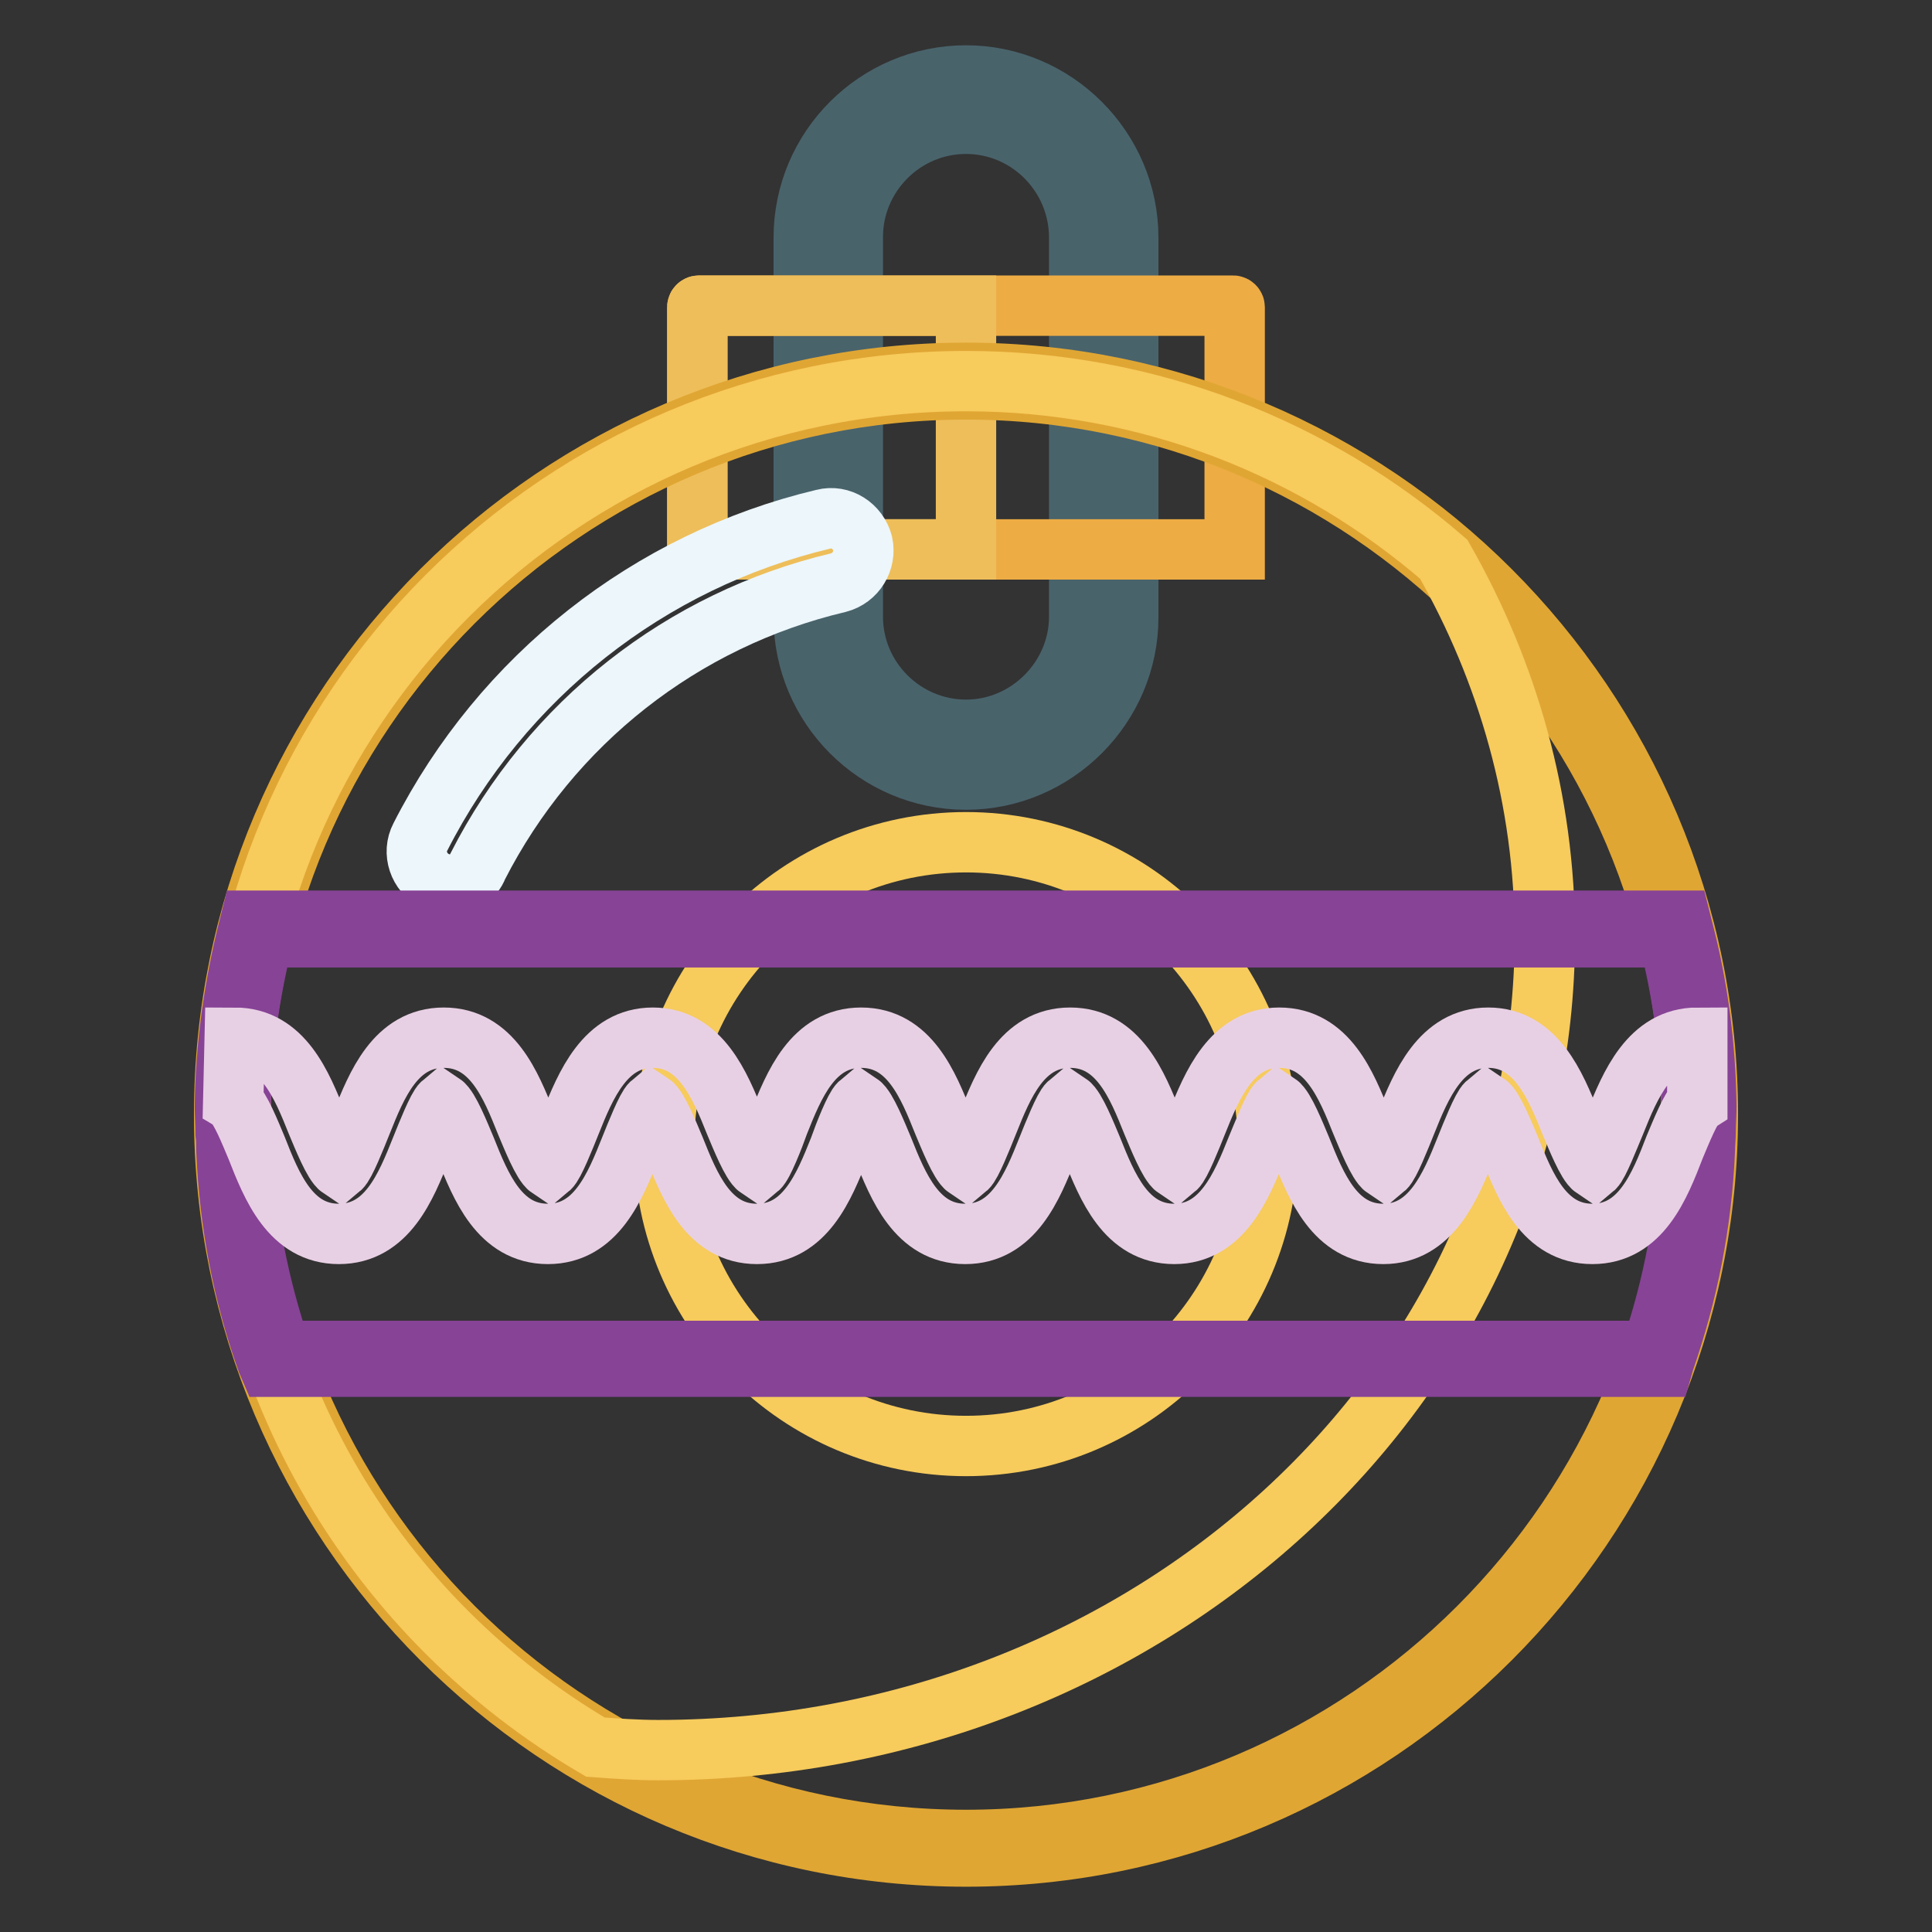 <?xml version="1.0" encoding="utf-8"?>
<!-- Svg Vector Icons : http://www.onlinewebfonts.com/icon -->
<!DOCTYPE svg PUBLIC "-//W3C//DTD SVG 1.1//EN" "http://www.w3.org/Graphics/SVG/1.1/DTD/svg11.dtd">
<svg version="1.1" xmlns="http://www.w3.org/2000/svg" xmlns:xlink="http://www.w3.org/1999/xlink" x="0px" y="0px" viewBox="0 0 256 256" enable-background="new 0 0 256 256" xml:space="preserve">
<rect x="0" y="0" width="256" height="256" fill="#333333" stroke="none"/>
<g> <path stroke-width="8" fill-opacity="0" stroke="#49636b"  d="M128,103.3c-11.9,0-21.5-9.7-21.5-21.5V31.5c0-11.9,9.7-21.5,21.5-21.5c11.8,0,21.5,9.7,21.5,21.5v50.3 C149.5,93.6,139.8,103.3,128,103.3z M128,16.4c-8.3,0-15,6.8-15,15v50.3c0,8.3,6.8,15,15,15s15-6.8,15-15V31.5 C143,23.2,136.3,16.4,128,16.4z"/> <path stroke-width="8" fill-opacity="0" stroke="#eeac44"  d="M163.6,72.8H92.4V40.7c0-0.1,0.1-0.2,0.2-0.2h70.8c0.1,0,0.2,0.1,0.2,0.2V72.8z"/> <path stroke-width="8" fill-opacity="0" stroke="#eebe5a"  d="M128,72.8H92.4V40.7c0-0.1,0.1-0.2,0.2-0.2H128V72.8z"/> <path stroke-width="8" fill-opacity="0" stroke="#eeac44"  d="M30.8,147.7c0,53.7,43.5,97.2,97.2,97.2c53.7,0,97.2-43.5,97.2-97.2c0-53.7-43.5-97.2-97.2-97.2 C74.3,50.6,30.8,94.1,30.8,147.7L30.8,147.7z"/> <path stroke-width="8" fill-opacity="0" stroke="#e0a633"  d="M128,246c-54.2,0-98.3-44.1-98.3-98.3c0-54.2,44.1-98.3,98.3-98.3c54.2,0,98.3,44.1,98.3,98.3 C226.3,201.9,182.2,246,128,246z M128,51.6c-53,0-96.1,43.1-96.1,96.1S75,243.8,128,243.8s96.1-43.1,96.1-96.1S181,51.6,128,51.6z" /> <path stroke-width="8" fill-opacity="0" stroke="#f7cb5c"  d="M204.7,124c0-18-4.9-35-13.4-49.9c-17-14.7-39.1-23.6-63.3-23.6c-53.7,0-97.2,43.5-97.2,97.2 c0,35.8,19.3,66.9,48.1,83.8c2.7,0.2,5.5,0.4,8.3,0.4C152.1,231.9,204.7,183.6,204.7,124z"/> <path stroke-width="8" fill-opacity="0" stroke="#f7cb5c"  d="M88,151.6c0,22.1,17.9,40,40,40c22.1,0,40-17.9,40-40c0-22.1-17.9-40-40-40C105.9,111.6,88,129.5,88,151.6z "/> <path stroke-width="8" fill-opacity="0" stroke="#ecf6fb"  d="M59.6,117.2c-0.7,0-1.3-0.1-2-0.5c-2.1-1.1-3-3.7-1.9-5.8c10.8-21.2,30.3-36.6,53.4-42.1 c2.3-0.6,4.6,0.9,5.2,3.2c0.5,2.3-0.9,4.6-3.2,5.2c-20.7,4.9-38.1,18.6-47.8,37.6C62.7,116.4,61.2,117.2,59.6,117.2z"/> <path stroke-width="8" fill-opacity="0" stroke="#8256a0"  d="M34.1,123.2c-2,7.5-3.1,15.4-3.2,23.5c0,1.9,0.1,3.8,0.2,5.7c0.5,9.7,2.3,19,5.4,27.7h183.1 c3.1-8.7,4.9-18,5.4-27.7c0-1.9,0.2-3.8,0.2-5.7c-0.1-8.1-1.2-16-3.2-23.5H34.1z"/> <path stroke-width="8" fill-opacity="0" stroke="#874396"  d="M220.3,181.1H35.7l-0.3-0.7c-3.2-8.9-5-18.4-5.4-28c0-0.7,0-1.5-0.1-2.2c0-1.2-0.1-2.4-0.1-3.6 c0.1-7.9,1.2-15.9,3.2-23.8l0.2-0.8h189.5l0.2,0.8c2.1,7.9,3.1,15.9,3.2,23.8c0,1.2-0.1,2.3-0.1,3.5c0,0.7-0.1,1.5-0.1,2.3 c-0.4,9.7-2.3,19.1-5.4,28L220.3,181.1z M37.2,179h181.6c2.9-8.5,4.6-17.5,5.1-26.7c0-0.7,0-1.5,0.1-2.3c0-1.1,0.1-2.3,0.1-3.4 c-0.1-7.4-1.1-15-3-22.4H34.9c-1.9,7.5-2.9,15-3,22.4c0,1.2,0,2.3,0.1,3.5c0,0.7,0.1,1.5,0.1,2.2C32.5,161.5,34.3,170.5,37.2,179 L37.2,179z"/> <path stroke-width="8" fill-opacity="0" stroke="#e8d0e4"  d="M211,163.5c-6.4,0-8.9-6.3-10.9-11.3c-0.8-1.9-2.2-5.4-3.1-6c-0.6,0.5-2,4-2.8,6c-2,5-4.6,11.3-10.9,11.3 c-6.4,0-8.9-6.3-10.9-11.3c-0.8-1.9-2.2-5.4-3.1-6c-0.6,0.5-2,4.1-2.8,6c-2,5-4.6,11.3-10.9,11.3c-6.4,0-8.9-6.3-10.9-11.3 c-0.8-1.9-2.2-5.4-3.1-6c-0.6,0.5-2,4-2.8,6c-2,5-4.5,11.3-10.9,11.3c-6.4,0-8.9-6.3-10.9-11.3c-0.8-1.9-2.2-5.4-3.1-6 c-0.6,0.5-2,4-2.7,6c-2,5-4.5,11.3-10.9,11.3c-6.4,0-8.9-6.3-10.9-11.3c-0.8-1.9-2.2-5.4-3.1-6c-0.6,0.5-2,4-2.8,6 c-2,5-4.5,11.3-10.9,11.3c-6.4,0-8.9-6.3-10.9-11.3c-0.8-1.9-2.2-5.4-3.1-6c-0.6,0.5-2,4-2.8,6c-2,5-4.5,11.3-10.9,11.3 S36,157.2,34,152.1c-0.8-1.9-2.2-5.4-3.1-6l0.2-8.6c6.4,0,8.9,6.3,10.9,11.3c0.8,1.9,2.2,5.4,3.1,6c0.6-0.5,2-4,2.8-6 c2-5,4.5-11.3,10.9-11.3s8.9,6.3,10.9,11.3c0.8,1.9,2.2,5.4,3.1,6c0.6-0.5,2-4,2.8-6c2-5,4.6-11.3,10.9-11.3s8.9,6.3,10.9,11.3 c0.8,1.9,2.2,5.4,3.1,6c0.6-0.5,2-4,2.7-6c2-5,4.5-11.3,10.9-11.3c6.4,0,8.9,6.3,10.9,11.3c0.8,1.9,2.2,5.4,3.1,6 c0.6-0.5,2-4,2.8-6c2-5,4.5-11.3,10.9-11.3c6.4,0,8.9,6.3,10.9,11.3c0.8,1.9,2.2,5.4,3.1,6c0.6-0.5,2-4,2.8-6 c2-5,4.6-11.3,10.9-11.3c6.4,0,8.9,6.3,10.9,11.3c0.8,1.9,2.2,5.4,3.1,6c0.6-0.5,2-4,2.8-6c2-5,4.6-11.3,10.9-11.3 s8.9,6.3,10.9,11.3c0.8,1.9,2.2,5.4,3.1,6c0.6-0.5,2-4.1,2.8-6c2-5,4.6-11.3,10.9-11.3v8.6c-0.8,0.5-2.2,4-3,5.9 C219.9,157.2,217.4,163.5,211,163.5L211,163.5z"/></g>
</svg>